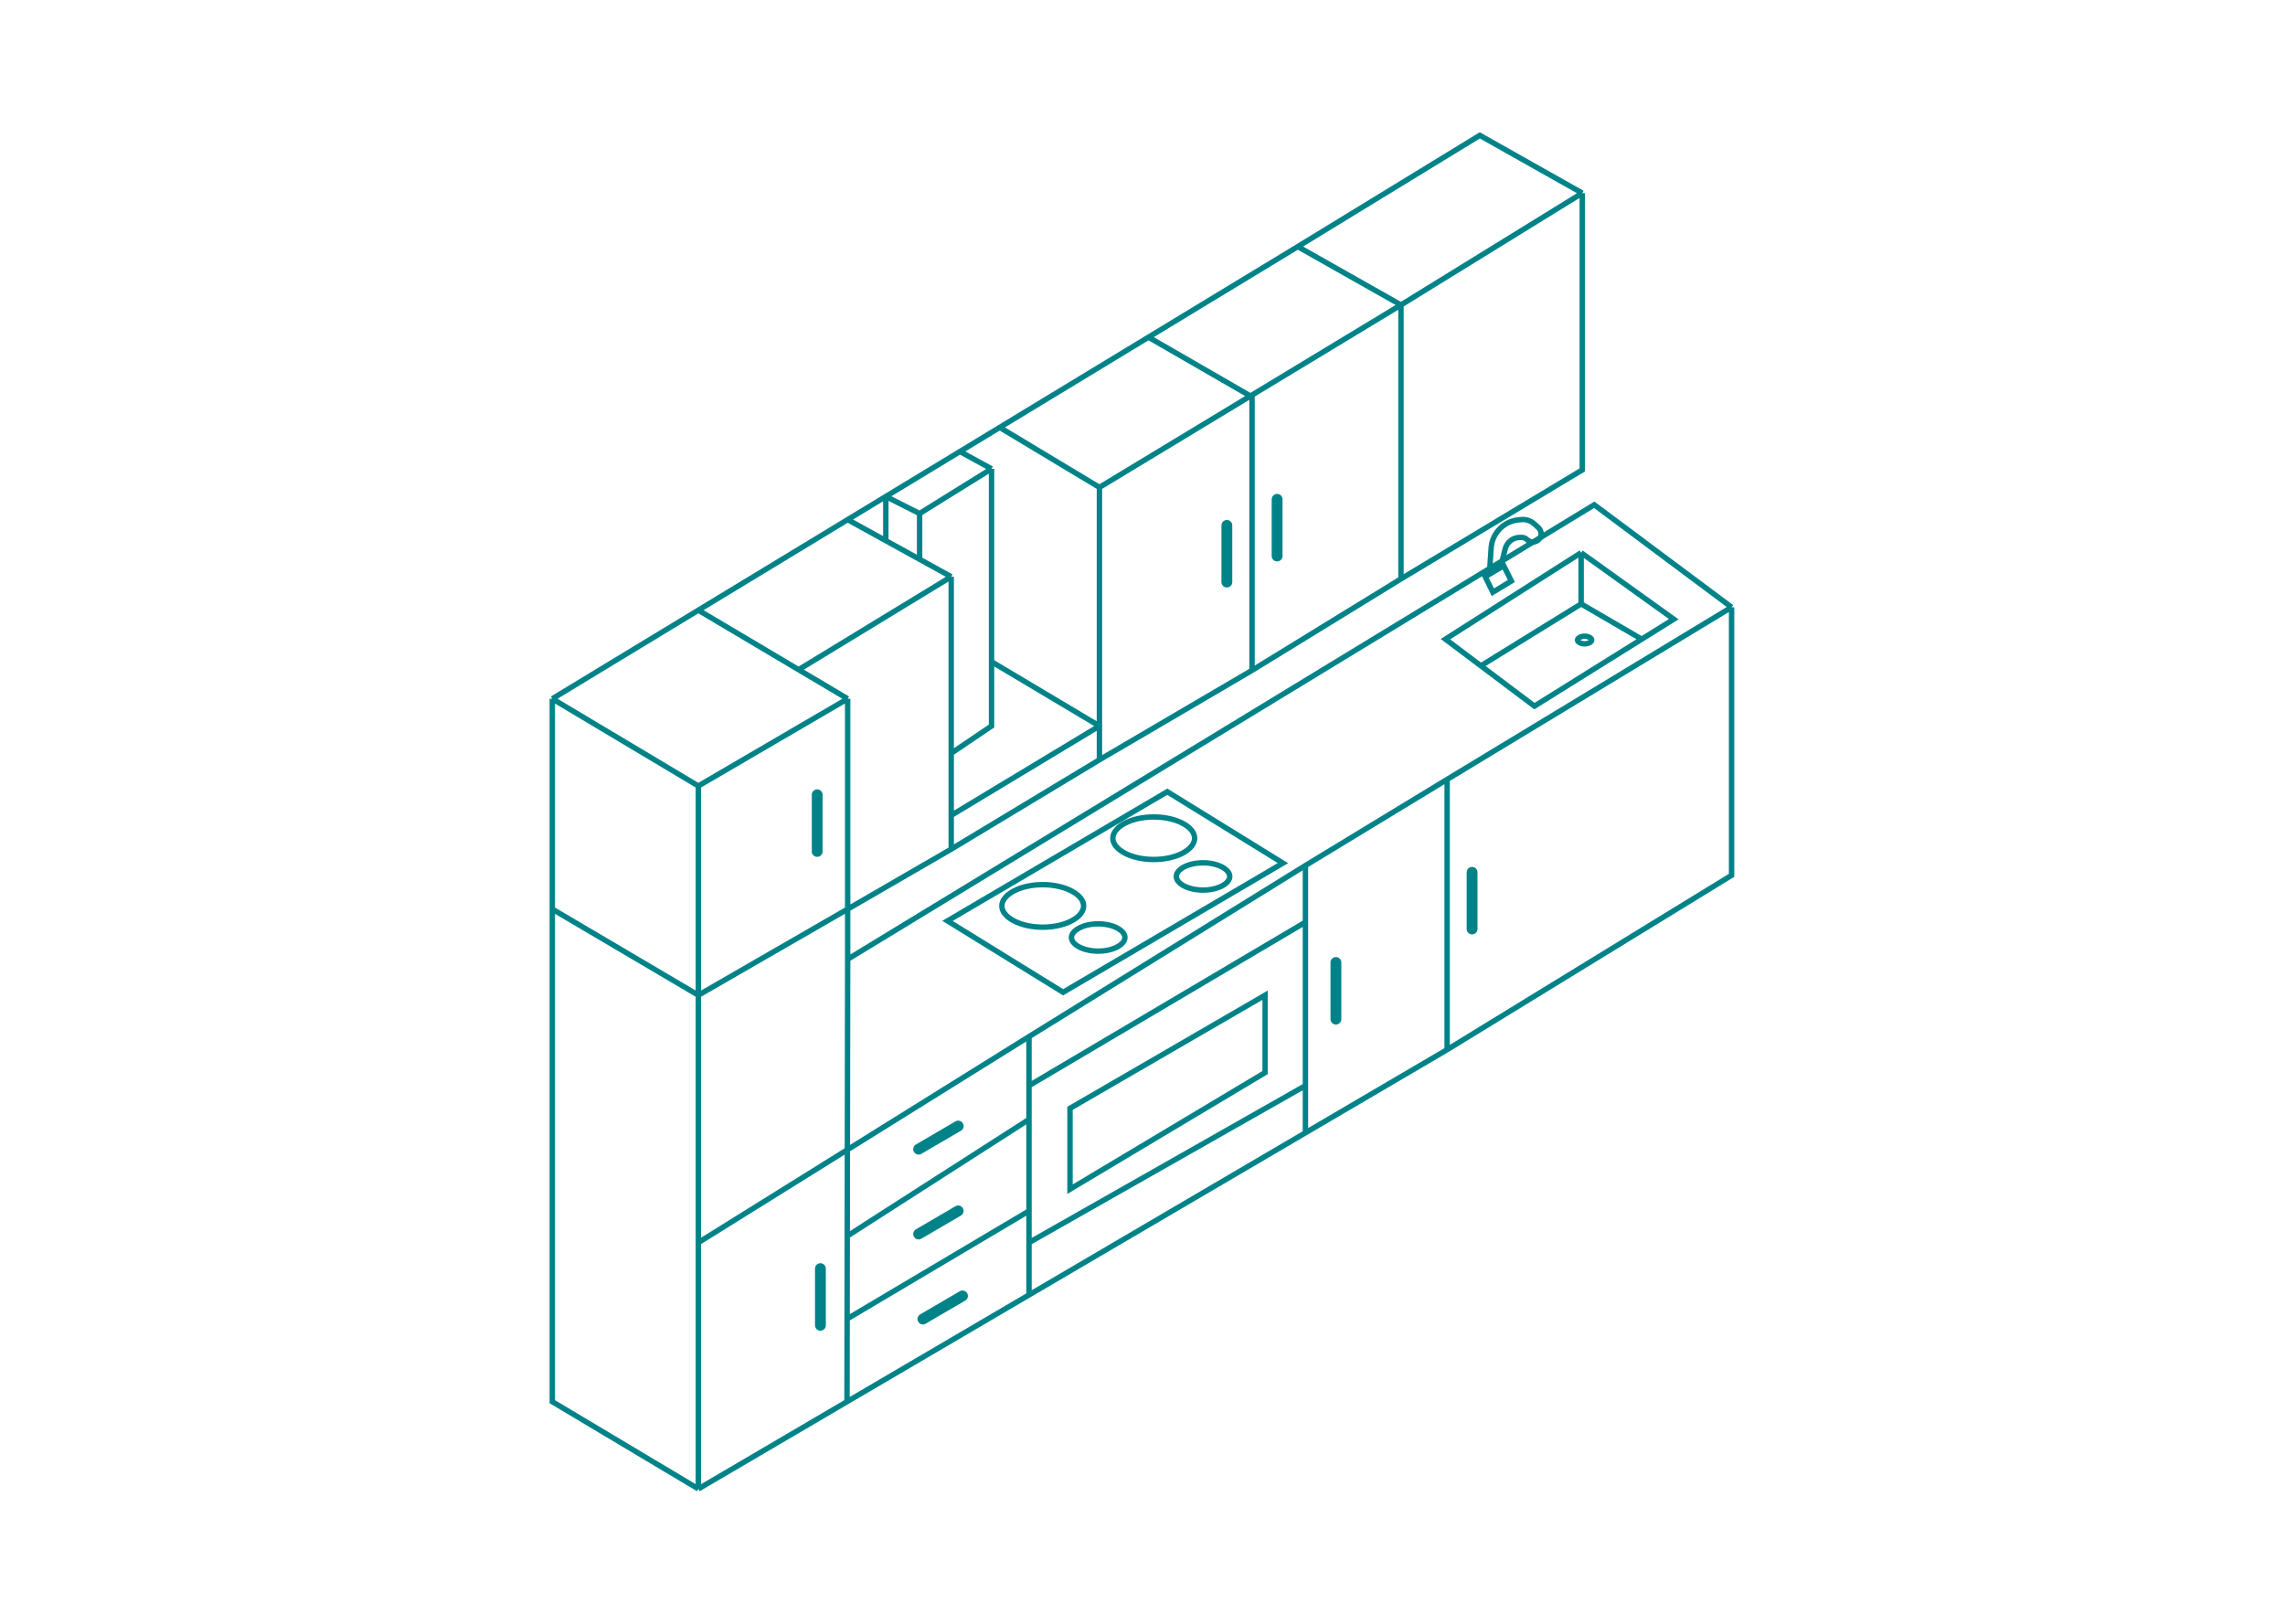 <svg width="422" height="300" viewBox="0 0 422 300" fill="none" xmlns="http://www.w3.org/2000/svg">
<path d="M293.959 118.213C293.959 118.327 293.89 118.492 293.651 118.651C293.416 118.807 293.063 118.92 292.648 118.92C292.232 118.92 291.879 118.807 291.644 118.651C291.405 118.492 291.336 118.327 291.336 118.213C291.336 118.098 291.405 117.934 291.644 117.775C291.879 117.618 292.232 117.505 292.648 117.505C293.063 117.505 293.416 117.618 293.651 117.775C293.89 117.934 293.959 118.098 293.959 118.213Z" stroke="#008388"/>
<path d="M292.007 102.085L266.946 118.058L273.488 122.978M292.007 102.085L309.116 114.363L303.195 118.058M292.007 102.085L292.007 111.545M273.488 122.978L283.386 130.421L303.195 118.058M273.488 122.978L292.007 111.545M292.007 111.545L303.195 118.058M277.105 104.859L277.716 104.5L279.124 107.318L275.702 109.383L274.294 106.513L275.066 106.059M277.105 104.859L277.987 101.376C278.301 100.136 279.417 99.266 280.697 99.266L281.047 99.266C281.366 99.266 281.674 99.377 281.92 99.58L282.137 99.759C283.181 100.618 284.743 99.788 284.615 98.442V98.442C284.579 98.066 284.404 97.717 284.124 97.462L283.371 96.778C282.717 96.183 281.844 95.89 280.964 95.97L280.477 96.014C277.727 96.264 275.568 98.478 275.386 101.233L275.066 106.059M277.105 104.859L275.066 106.059" stroke="#008388"/>
<path d="M102 129.066L128.973 112.705M102 129.066L128.973 145.169M102 129.066V167.915M128.973 275L102 258.897V167.915M128.973 275L156.424 258.897M128.973 275V229.509M128.973 145.169L156.549 129.066M128.973 145.169V183.816M156.549 129.066V167.915M156.549 129.066L147.491 123.692M128.973 112.705L147.491 123.692M128.973 112.705L156.549 95.978M267.258 193.881V143.961M267.258 193.881L241.09 209.231M267.258 193.881L319.794 161.675V112.158M156.549 177.174L294.432 93.237L319.794 112.158M156.549 177.174V167.915M156.549 177.174L156.471 228.301M156.424 258.897L190.038 239.179M156.424 258.897L156.447 243.599M128.973 229.509L190.038 191.465M128.973 229.509V183.816M267.258 143.961L241.09 159.863M267.258 143.961L319.794 112.158M241.09 209.231L190.038 239.179M241.09 209.231V200.523M241.09 159.863L190.038 191.465M241.09 159.863V170.33M190.038 191.465V200.523M190.038 239.179V229.509M190.038 200.523L241.09 170.33M190.038 200.523V206.763M241.09 170.33V200.523M241.09 200.523L190.038 229.509M190.038 229.509V223.671M156.549 167.915L175.672 156.844M156.549 167.915L128.973 183.816M175.672 156.844V150.604M175.672 156.844L203.047 140.338M175.672 106.522L147.491 123.692M175.672 106.522V139.13M175.672 106.522L169.834 103.303M156.549 95.978L163.594 91.704M156.549 95.978L163.594 99.862M163.594 91.704L169.834 94.847M163.594 91.704L177.282 83.402M163.594 91.704V99.862M169.834 94.847L183.119 86.594M169.834 94.847V103.303M183.119 86.594L177.282 83.402M183.119 86.594V117.794V122.222M177.282 83.402L184.629 78.945M175.672 139.13L183.119 134.098V122.222M175.672 139.13V150.604M169.834 103.303L163.594 99.862M184.629 78.945L203.047 90.016M184.629 78.945L212.105 62.279M203.047 90.016L258.734 56.325M203.047 90.016V134.098M203.047 140.338L231.227 123.819M203.047 140.338V134.098M212.105 62.279L231.227 73.309V123.819M212.105 62.279L239.681 45.552M231.227 123.819L258.734 106.924M239.681 45.552L273.296 25L292.217 35.668M239.681 45.552L258.734 56.325M258.734 56.325V106.924M258.734 56.325L292.217 35.668M258.734 106.924L292.217 86.796V35.668M175.672 150.604L203.047 134.098M203.047 134.098L183.119 122.222M128.973 183.816L102 167.915M156.471 228.301L190.038 206.763M156.471 228.301L156.447 243.599M190.038 206.763V223.671M190.038 223.671L156.447 243.599M197.612 204.71V219.646L233.643 198.108V183.816L197.612 204.71Z" stroke="#008388"/>
<path d="M196.34 183.277L174.984 170.09L215.581 146.233L236.936 159.421L196.34 183.277Z" stroke="#008388"/>
<path d="M220.626 154.823C220.626 155.779 219.915 156.753 218.527 157.516C217.157 158.27 215.231 158.751 213.075 158.751C210.919 158.751 208.993 158.27 207.623 157.516C206.235 156.753 205.523 155.779 205.523 154.823C205.523 153.867 206.235 152.893 207.623 152.13C208.993 151.376 210.919 150.895 213.075 150.895C215.231 150.895 217.157 151.376 218.527 152.13C219.915 152.893 220.626 153.867 220.626 154.823Z" stroke="#008388"/>
<path d="M200.126 167.327C200.126 168.283 199.415 169.257 198.027 170.02C196.657 170.773 194.731 171.255 192.575 171.255C190.419 171.255 188.493 170.773 187.123 170.02C185.735 169.257 185.023 168.283 185.023 167.327C185.023 166.371 185.735 165.397 187.123 164.634C188.493 163.88 190.419 163.398 192.575 163.398C194.731 163.398 196.657 163.88 198.027 164.634C199.415 165.397 200.126 166.371 200.126 167.327Z" stroke="#008388"/>
<path d="M207.752 173.157C207.752 173.727 207.331 174.348 206.418 174.855C205.522 175.353 204.25 175.676 202.818 175.676C201.385 175.676 200.114 175.353 199.217 174.855C198.304 174.348 197.883 173.727 197.883 173.157C197.883 172.587 198.304 171.966 199.217 171.459C200.114 170.961 201.385 170.638 202.818 170.638C204.25 170.638 205.522 170.961 206.418 171.459C207.331 171.966 207.752 172.587 207.752 173.157Z" stroke="#008388"/>
<path d="M227.112 161.883C227.112 162.452 226.69 163.073 225.777 163.581C224.881 164.078 223.609 164.402 222.177 164.402C220.745 164.402 219.473 164.078 218.577 163.581C217.664 163.073 217.242 162.452 217.242 161.883C217.242 161.313 217.664 160.692 218.577 160.185C219.473 159.687 220.745 159.363 222.177 159.363C223.609 159.363 224.881 159.687 225.777 160.185C226.69 160.692 227.112 161.313 227.112 161.883Z" stroke="#008388"/>
<path d="M150.922 146.795V157.262" stroke="#008388" stroke-width="2" stroke-linecap="round"/>
<path d="M226.578 97.044V107.511" stroke="#008388" stroke-width="2" stroke-linecap="round"/>
<path d="M235.859 92.228V102.695" stroke="#008388" stroke-width="2" stroke-linecap="round"/>
<path d="M271.867 161.119V171.586" stroke="#008388" stroke-width="2" stroke-linecap="round"/>
<path d="M246.719 177.773V188.24" stroke="#008388" stroke-width="2" stroke-linecap="round"/>
<path d="M151.516 234.32V244.787" stroke="#008388" stroke-width="2" stroke-linecap="round"/>
<path d="M169.656 212.253L176.965 207.984" stroke="#008388" stroke-width="2" stroke-linecap="round"/>
<path d="M169.656 227.924L176.965 223.655" stroke="#008388" stroke-width="2" stroke-linecap="round"/>
<path d="M170.445 243.632L177.754 239.363" stroke="#008388" stroke-width="2" stroke-linecap="round"/>
</svg>
